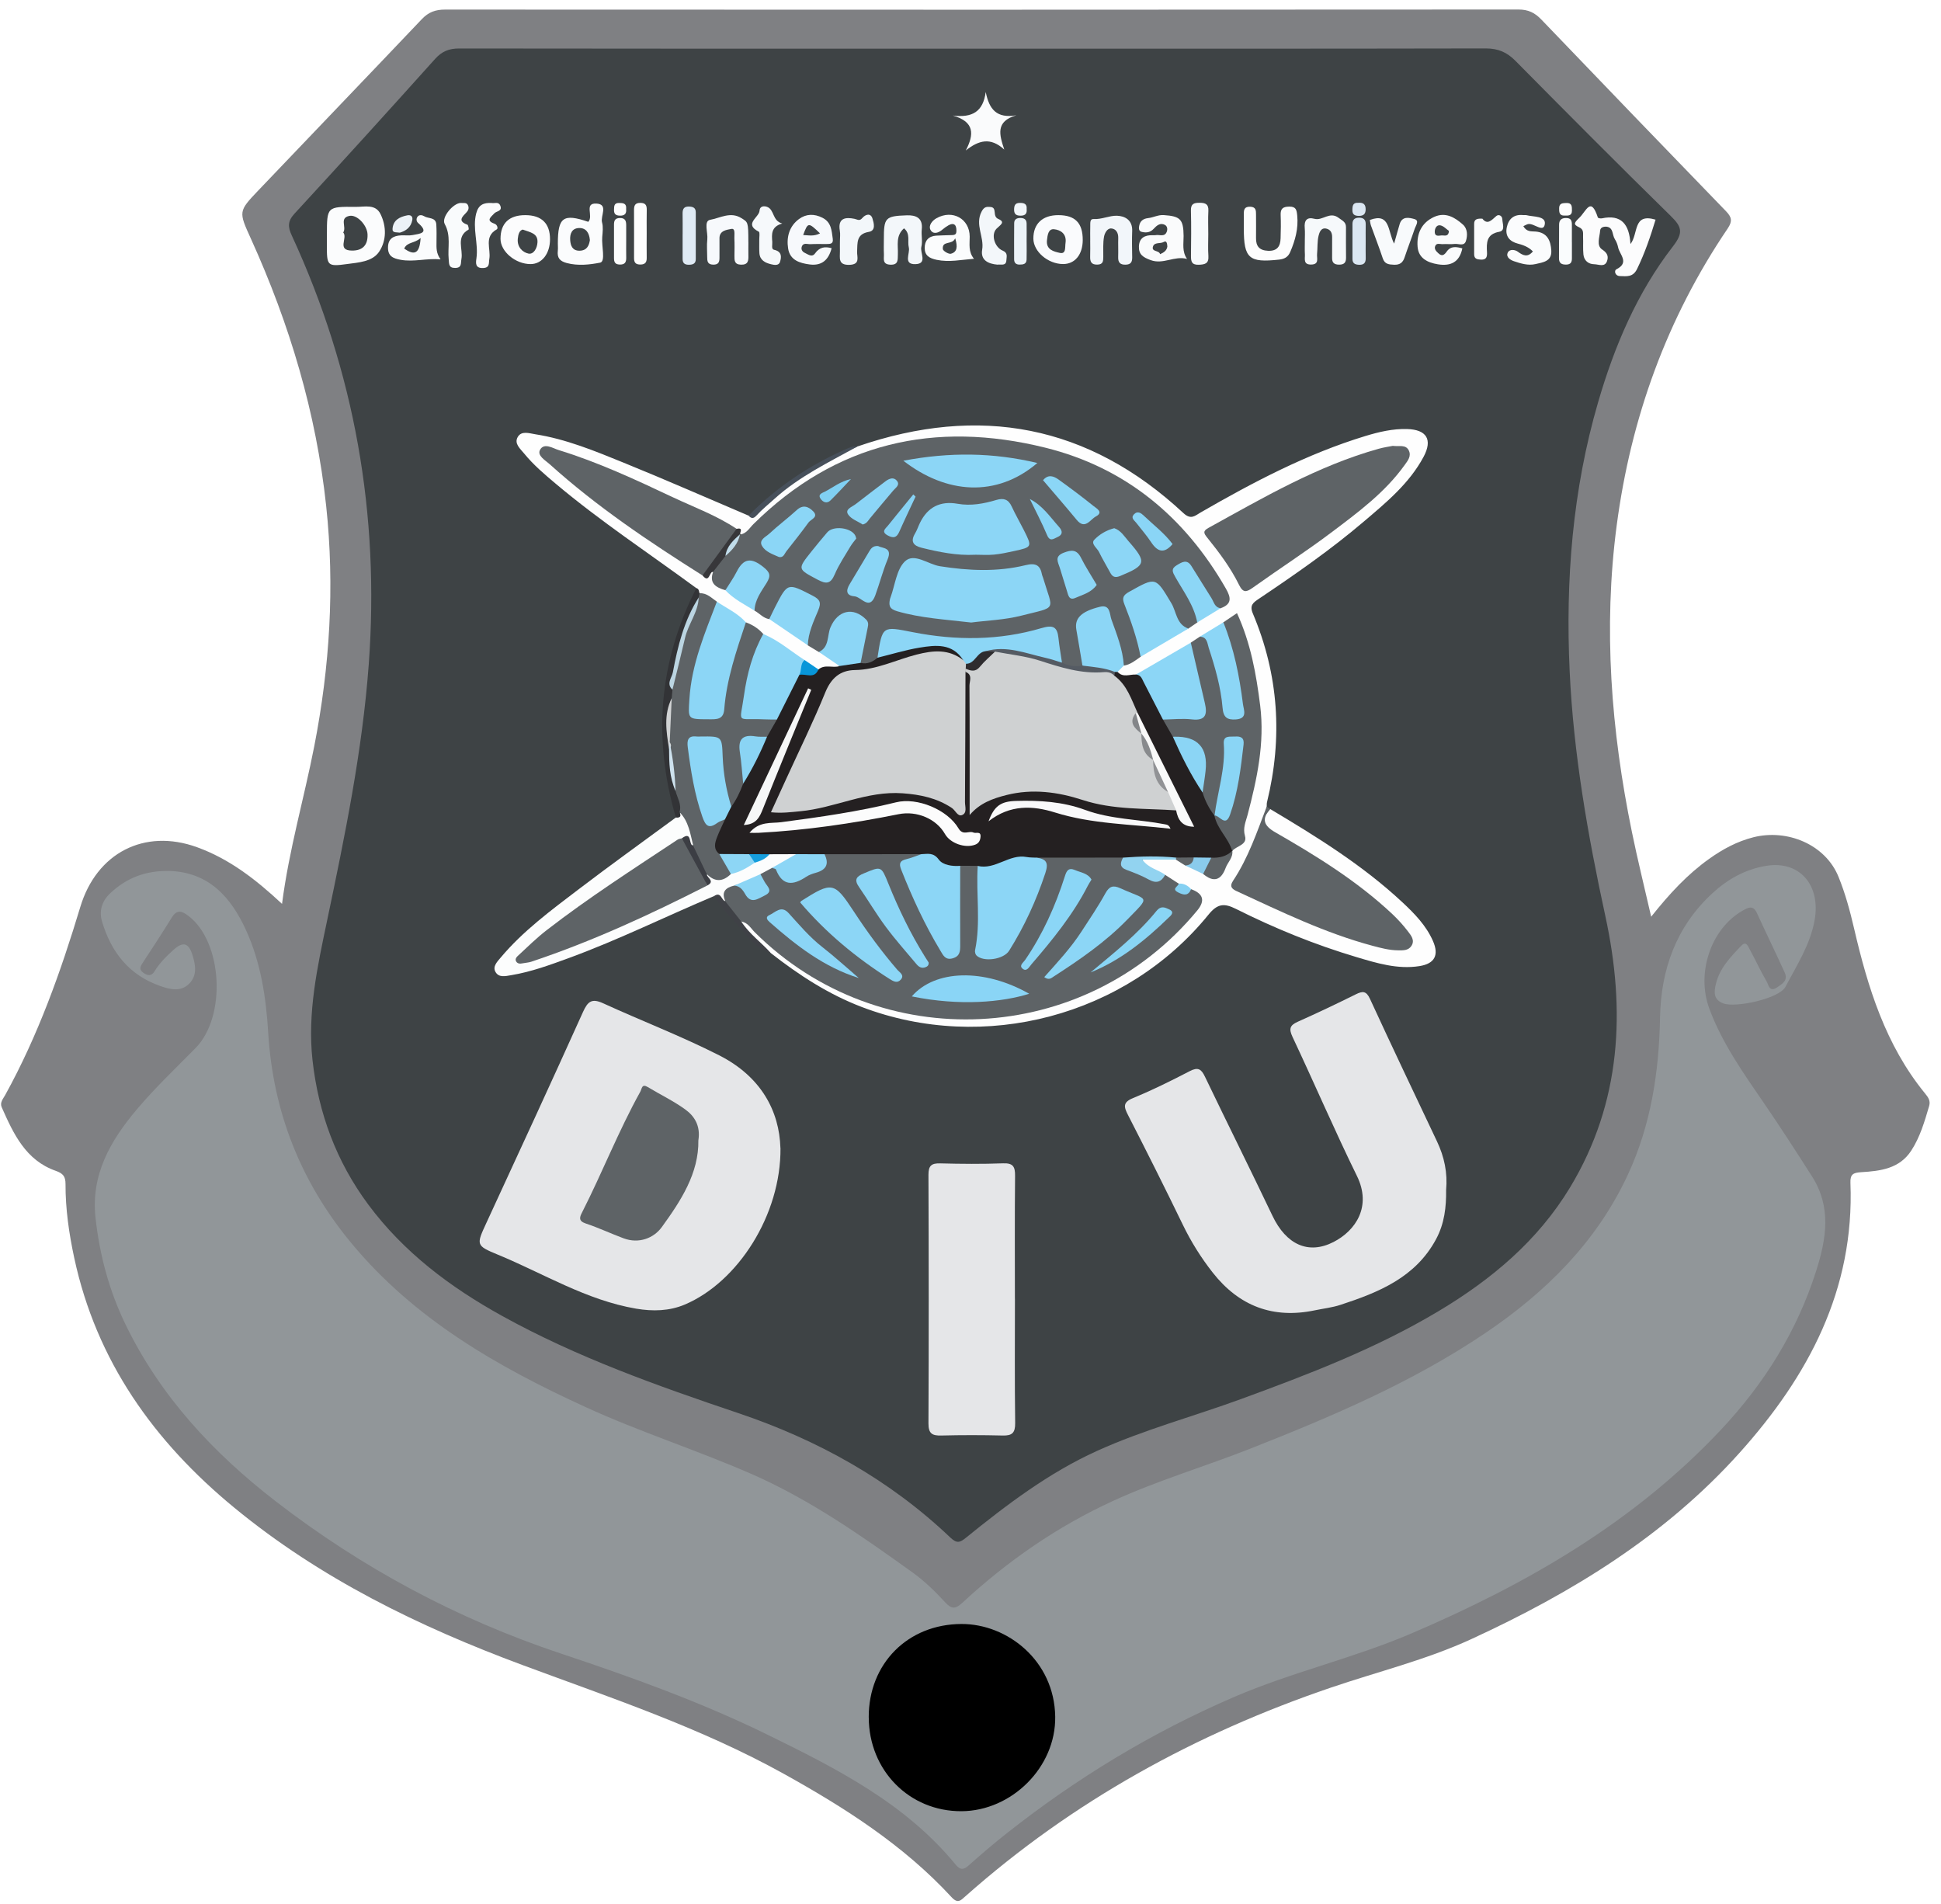 <svg width="156" height="153" viewBox="0 0 156 153" fill="none" xmlns="http://www.w3.org/2000/svg">
<path d="M132.708 73.665C134.195 71.795 135.63 70.255 137.362 69.02C138.453 68.242 139.606 67.615 140.923 67.282C143.645 66.596 146.711 67.86 147.764 70.463C148.311 71.811 148.681 73.179 149.011 74.596C150.111 79.335 151.539 83.971 154.695 87.84C154.961 88.165 155.176 88.444 155.048 88.877C154.683 90.115 154.327 91.356 153.616 92.454C152.661 93.928 151.118 94.102 149.583 94.197C148.947 94.237 148.693 94.362 148.721 95.053C149.058 103.633 145.344 110.581 139.818 116.738C133.823 123.417 126.343 127.994 118.264 131.712C114.616 133.391 110.733 134.332 106.96 135.617C96.087 139.318 86.196 144.746 77.578 152.395C77.21 152.72 76.986 153.008 76.473 152.452C72.627 148.281 67.911 145.274 62.995 142.544C56.326 138.84 49.117 136.447 42.003 133.806C33.672 130.715 25.735 126.843 18.819 121.149C12.38 115.849 7.745 109.372 5.966 101.082C5.546 99.124 5.259 97.149 5.266 95.144C5.266 94.531 5.061 94.293 4.481 94.088C2.059 93.239 1.083 91.11 0.138 88.981C-0.029 88.602 0.246 88.304 0.414 88.003C3.06 83.212 4.886 78.086 6.458 72.87C7.759 68.558 11.589 66.544 15.835 68.081C18.43 69.02 20.553 70.663 22.667 72.634C23.233 68.258 24.441 64.151 25.259 59.959C26.506 53.571 26.909 47.139 26.216 40.669C25.415 33.176 23.275 26.039 20.167 19.187C19.174 16.999 19.151 16.992 20.772 15.292C25.151 10.699 29.546 6.125 33.917 1.524C34.445 0.973 35.006 0.768 35.772 0.77C64.529 0.786 93.289 0.786 122.047 0.765C122.834 0.765 123.359 1.027 123.878 1.569C128.815 6.719 133.761 11.856 138.727 16.98C139.186 17.454 139.247 17.782 138.859 18.357C133.962 25.586 131.077 33.586 129.937 42.211C128.843 50.489 129.489 58.704 131.157 66.853C131.607 69.058 132.152 71.241 132.706 73.665H132.708Z" fill="#7F8083"/>
<path d="M78.217 3.911C91.949 3.911 105.683 3.92 119.415 3.892C120.4 3.892 121.107 4.191 121.793 4.884C125.931 9.069 130.081 13.241 134.283 17.36C135.162 18.22 135.317 18.685 134.462 19.791C131.577 23.516 129.756 27.807 128.443 32.318C126.383 39.386 125.815 46.63 126.155 53.937C126.463 60.581 127.613 67.117 129.025 73.624C130.663 81.177 130.321 88.576 126.19 95.416C123.595 99.712 119.858 102.831 115.602 105.373C110.606 108.36 105.2 110.43 99.754 112.423C95.898 113.833 91.918 114.894 88.164 116.596C84.269 118.362 80.913 120.92 77.623 123.58C77.164 123.952 76.904 124.056 76.395 123.571C71.489 118.9 65.704 115.702 59.315 113.55C52.818 111.359 46.361 109.072 40.34 105.738C36.194 103.444 32.45 100.641 29.589 96.785C27.029 93.334 25.59 89.441 25.118 85.204C24.694 81.389 25.509 77.697 26.29 73.976C27.718 67.174 29.122 60.364 29.636 53.397C30.524 41.355 28.507 29.87 23.448 18.918C23.129 18.232 23.115 17.77 23.669 17.169C27.463 13.052 31.227 8.904 34.967 4.738C35.518 4.125 36.086 3.896 36.897 3.896C50.668 3.918 64.44 3.911 78.212 3.911H78.217Z" fill="#3E4345"/>
<path d="M13.549 69.987C16.775 70.062 18.564 72.097 19.775 74.752C20.953 77.336 21.382 80.125 21.552 82.943C21.936 89.314 24.146 94.949 28.214 99.867C33.292 106.009 39.99 109.836 47.09 113.085C51.433 115.073 55.993 116.525 60.362 118.433C65.035 120.47 69.218 123.398 73.352 126.369C74.313 127.06 75.155 127.883 75.949 128.746C76.444 129.284 76.745 129.357 77.346 128.8C80.957 125.454 84.97 122.672 89.45 120.616C93.043 118.966 96.849 117.85 100.523 116.4C107.049 113.826 113.496 111.088 119.341 107.148C124.219 103.861 128.31 99.829 130.829 94.406C132.691 90.401 133.337 86.159 133.419 81.766C133.49 77.923 134.708 74.473 137.626 71.783C138.86 70.644 140.279 69.854 141.95 69.579C144.62 69.138 146.359 71.104 145.838 73.971C145.482 75.931 144.398 77.588 143.496 79.305C143.006 80.238 139.518 81.007 138.505 80.634C137.656 80.321 137.774 79.644 137.908 79.071C138.203 77.807 139.098 76.885 139.966 75.982C140.345 75.586 140.503 76.072 140.621 76.282C141.094 77.138 141.493 78.038 141.992 78.878C142.131 79.111 142.193 79.764 142.805 79.359C143.246 79.067 143.727 78.788 143.442 78.161C142.713 76.558 141.938 74.973 141.205 73.372C140.906 72.717 140.51 72.922 140.069 73.172C137.503 74.624 136.313 78.187 137.383 81.064C138.417 83.85 140.121 86.237 141.78 88.66C143.105 90.596 144.38 92.565 145.638 94.543C147.193 96.984 146.8 99.504 145.98 102.091C144.436 106.964 141.808 111.171 138.335 114.873C131.341 122.326 122.72 127.294 113.416 131.271C108.764 133.259 103.82 134.372 99.18 136.371C92.598 139.205 86.53 142.884 80.914 147.321C79.873 148.144 78.857 149.007 77.867 149.893C77.45 150.268 77.177 150.29 76.814 149.849C72.77 144.916 67.239 142.12 61.675 139.394C56.323 136.772 50.726 134.761 45.078 132.879C36.761 130.106 29.126 126.018 22.188 120.666C17.15 116.778 12.877 112.203 10.073 106.401C8.767 103.699 8.006 100.843 7.678 97.868C7.297 94.392 8.868 91.676 11.001 89.146C12.472 87.404 14.121 85.843 15.714 84.225C18.227 81.672 17.885 75.676 15.139 73.596C14.614 73.198 14.22 73.068 13.81 73.728C13.047 74.959 12.26 76.176 11.461 77.385C11.26 77.692 11.166 77.925 11.522 78.173C11.861 78.411 12.172 78.46 12.413 78.064C12.825 77.385 13.384 76.831 13.966 76.31C14.727 75.631 15.165 75.782 15.465 76.735C15.722 77.558 15.865 78.387 15.201 79.052C14.522 79.729 13.669 79.51 12.884 79.236C10.384 78.369 8.932 76.515 8.202 74.056C7.954 73.224 8.171 72.439 8.838 71.802C10.155 70.545 11.715 69.958 13.539 69.993L13.549 69.987Z" fill="#919699"/>
<path d="M62.728 92.247C62.78 97.613 59.309 103.022 55.041 104.833C53.799 105.359 52.47 105.392 51.122 105.163C47.118 104.479 43.689 102.341 40.015 100.825C38.229 100.089 38.276 100.039 39.099 98.254C41.703 92.615 44.309 86.975 46.861 81.311C47.248 80.455 47.578 80.21 48.489 80.63C51.579 82.044 54.753 83.259 57.791 84.801C61.184 86.519 62.636 89.299 62.723 92.251L62.728 92.247Z" fill="#E5E6E8"/>
<path d="M116.226 95.651C116.241 96.979 116.097 98.32 115.42 99.577C113.761 102.666 110.804 103.852 107.731 104.859C107.069 105.076 106.359 105.154 105.674 105.297C102.311 106 99.584 104.953 97.477 102.277C96.535 101.079 95.729 99.794 95.062 98.415C93.631 95.463 92.159 92.53 90.662 89.608C90.32 88.943 90.226 88.583 91.077 88.234C92.627 87.597 94.138 86.847 95.627 86.074C96.29 85.73 96.549 85.909 96.844 86.524C98.637 90.259 100.487 93.966 102.271 97.705C103.371 100.013 105.155 100.846 107.182 99.804C108.966 98.886 110.26 96.948 109.058 94.499C107.253 90.818 105.634 87.045 103.885 83.334C103.579 82.681 103.656 82.396 104.3 82.108C105.869 81.408 107.422 80.67 108.961 79.906C109.515 79.632 109.807 79.616 110.109 80.274C111.874 84.105 113.688 87.913 115.494 91.726C116.076 92.957 116.356 94.237 116.224 95.654L116.226 95.651Z" fill="#E5E6E8"/>
<path d="M68.92 35.876C78.707 32.504 87.483 34.133 95.113 41.233C95.721 41.798 96.047 41.443 96.49 41.185C100.727 38.743 105.042 36.468 109.745 35.036C110.832 34.706 111.942 34.444 113.089 34.477C114.657 34.522 115.154 35.319 114.419 36.701C113.269 38.856 111.409 40.384 109.592 41.928C106.936 44.187 104.075 46.172 101.184 48.113C100.724 48.422 100.411 48.634 100.691 49.296C102.772 54.22 103.102 59.284 101.83 64.464C101.801 64.575 101.816 64.698 101.808 64.813C101.448 66.796 100.781 68.664 99.695 70.368C99.379 70.864 99.228 71.25 99.935 71.564C103.588 73.181 107.165 74.999 111.096 75.89C111.727 76.034 112.55 76.393 112.946 75.733C113.356 75.049 112.604 74.509 112.163 74.068C109.844 71.752 107.064 70.045 104.325 68.289C103.632 67.843 102.902 67.461 102.214 67.008C101.264 66.384 101.245 66.028 102.082 65.011C105.817 67.237 109.51 69.52 112.71 72.505C113.686 73.415 114.621 74.374 115.168 75.617C115.668 76.753 115.307 77.442 114.086 77.635C112.333 77.913 110.667 77.402 109.02 76.911C105.678 75.916 102.454 74.603 99.339 73.042C98.394 72.568 97.856 72.601 97.126 73.502C90.506 81.655 79.084 84.662 69.269 80.924C66.582 79.901 64.211 78.357 61.963 76.598C60.957 75.89 59.934 75.197 59.508 73.952C60.132 73.747 60.453 74.226 60.792 74.572C64.431 78.291 68.837 80.573 73.961 81.309C80.891 82.304 87.183 80.703 92.707 76.287C93.914 75.322 94.925 74.19 95.931 73.04C96.417 72.486 96.52 72.026 95.757 71.653C95.422 71.451 95.061 71.302 94.696 71.165C94.227 70.937 93.803 70.628 93.315 70.439C92.743 70.059 91.616 69.963 91.821 69.147C91.998 68.442 93.032 68.841 93.69 68.77C93.916 68.746 94.15 68.784 94.373 68.838C94.72 68.93 95.019 69.123 95.326 69.303C95.797 69.576 96.322 69.741 96.803 69.998C97.432 70.404 97.918 70.366 98.243 69.6C98.42 69.185 98.7 68.815 98.856 68.385C98.907 68.284 98.969 68.192 99.042 68.105C99.471 67.73 99.782 67.315 99.723 66.69C99.676 66.174 99.888 65.69 100.041 65.205C101.582 60.362 101.339 55.559 99.716 50.787C99.518 50.207 99.311 49.709 98.575 50.19C97.892 50.539 97.255 50.966 96.591 51.348C96.315 51.527 96.035 51.701 95.766 51.895C94.244 52.786 92.792 53.805 91.138 54.46C90.65 54.538 90.155 54.646 89.78 54.179C89.672 53.821 89.901 53.618 90.134 53.418C90.584 53.078 91.105 52.861 91.588 52.574C92.842 51.834 94.079 51.067 95.335 50.329C95.606 50.157 95.879 49.99 96.141 49.803C96.782 49.393 97.465 49.049 98.057 48.561C98.731 47.948 98.231 47.38 97.93 46.88C95.966 43.645 93.466 40.865 90.198 38.96C82.574 34.515 74.684 34.161 66.688 37.941C64.664 38.898 62.873 40.259 61.303 41.888C60.853 42.357 60.471 42.954 59.741 43.062C59.428 43.027 59.428 42.553 59.065 42.579C54.087 40.374 49.289 37.729 43.792 36.159C44.046 37.026 44.541 37.347 44.975 37.708C48.59 40.714 52.48 43.343 56.392 45.937C56.715 46.179 57.09 45.795 57.415 46.017C57.519 46.599 57.823 47.031 58.372 47.273C59.152 47.816 59.918 48.374 60.757 48.825C61.162 49.077 61.553 49.351 61.956 49.605C62.946 50.327 64.042 50.888 65.02 51.626C65.345 51.824 65.68 52.003 65.998 52.213C66.438 52.722 67.442 52.659 67.433 53.625C66.962 53.913 66.422 53.819 65.915 53.901C65.368 53.887 64.987 53.515 64.553 53.26C63.478 52.541 62.423 51.793 61.31 51.131C60.804 50.829 60.309 50.511 59.833 50.164C59.1 49.565 58.285 49.084 57.507 48.554C57.102 48.25 56.656 48.011 56.211 47.778C56.015 47.66 56.119 47.401 55.966 47.262C52.186 44.484 48.264 41.898 44.666 38.873C43.766 38.118 42.87 37.356 42.123 36.441C41.81 36.057 41.303 35.647 41.612 35.116C41.913 34.593 42.54 34.822 43.011 34.895C45.502 35.284 47.824 36.246 50.136 37.187C53.498 38.552 56.821 40.014 60.16 41.435C61.372 41.004 62.083 39.917 63.061 39.179C64.878 37.811 66.87 36.802 68.918 35.873L68.92 35.876Z" fill="#FEFEFE"/>
<path d="M81.571 104.371C81.571 107.7 81.545 111.029 81.59 114.358C81.599 115.151 81.34 115.377 80.588 115.358C78.943 115.318 77.296 115.316 75.651 115.358C74.916 115.377 74.619 115.2 74.621 114.389C74.652 107.731 74.647 101.072 74.621 94.411C74.619 93.676 74.854 93.47 75.566 93.489C77.249 93.534 78.936 93.548 80.619 93.485C81.429 93.454 81.59 93.758 81.582 94.494C81.549 97.783 81.568 101.074 81.568 104.364L81.571 104.371Z" fill="#E5E6E8"/>
<path d="M102.08 65.011C101.37 65.827 101.573 66.355 102.499 66.886C105.827 68.798 109.093 70.812 111.909 73.46C112.361 73.886 112.786 74.356 113.163 74.851C113.408 75.174 113.733 75.556 113.438 76.011C113.193 76.388 112.776 76.374 112.378 76.369C111.664 76.364 110.985 76.183 110.304 76.001C106.505 74.983 102.987 73.271 99.438 71.635C99.04 71.451 98.776 71.272 99.108 70.769C100.329 68.933 101.026 66.853 101.809 64.813C101.898 64.879 101.99 64.945 102.08 65.011Z" fill="#5E6366"/>
<path d="M57.389 72.009C53.51 73.639 49.737 75.513 45.783 76.963C44.244 77.527 42.71 78.097 41.081 78.366C40.601 78.446 40.08 78.581 39.814 78.088C39.578 77.652 39.979 77.265 40.24 76.951C42.041 74.806 44.286 73.155 46.492 71.474C49.07 69.508 51.707 67.619 54.319 65.695C54.531 65.554 54.592 65.186 54.955 65.271C55.516 66.002 55.855 66.813 55.85 67.749C55.678 68.051 55.476 67.956 55.306 67.763C55.124 67.558 54.938 67.499 54.705 67.664C50.367 70.581 45.889 73.302 42.036 76.942C47.131 75.593 51.844 73.351 56.515 71.007C56.774 70.802 56.642 70.413 56.889 70.203C57.556 70.722 58.122 70.272 58.709 70.015C59.385 69.8 59.998 69.442 60.625 69.119C61.105 68.916 61.508 68.569 61.999 68.385C62.614 68.265 63.226 68.209 63.827 68.454C64.214 68.815 63.844 68.996 63.627 69.156C63.193 69.475 62.691 69.673 62.213 69.918C61.86 70.081 61.506 70.241 61.164 70.427C60.498 70.76 59.819 71.064 59.142 71.377C58.681 71.557 58.433 71.908 58.339 72.382C57.898 72.578 57.757 72 57.387 72.012L57.389 72.009Z" fill="#FCFDFD"/>
<path d="M131.044 19.611C131.704 18.746 131.218 17.107 133.059 17.652C132.651 19.001 132.198 20.331 131.574 21.613C131.242 22.295 130.733 22.198 130.2 22.186C129.792 22.179 129.71 21.743 129.91 21.642C130.987 21.099 130.165 20.463 130.049 19.873C130.004 19.647 129.913 19.416 129.788 19.222C129.569 18.887 129.682 18.319 129.163 18.223C128.991 18.192 128.624 18.225 128.605 18.527C128.569 19.05 128.282 19.734 128.77 20.052C129.213 20.34 129.283 20.632 129.156 20.988C128.972 21.498 128.48 21.238 128.131 21.234C127.662 21.227 127.311 20.944 127.261 20.451C127.214 19.986 127.254 19.512 127.233 19.043C127.221 18.753 127.318 18.444 126.908 18.26C126.411 18.036 126.536 17.885 126.927 17.506C127.511 16.94 127.853 15.756 128.421 17.477C128.44 17.532 128.642 17.57 128.746 17.546C130.294 17.216 130.949 18.006 131.041 19.609L131.044 19.611Z" fill="#FCFCFD"/>
<path d="M26.274 18.885C26.274 16.614 26.274 16.6 28.605 16.624C29.309 16.631 30.179 16.372 30.584 17.206C31.07 18.201 31.067 19.335 30.471 20.227C29.927 21.04 28.8 21.094 27.907 21.217C26.286 21.441 26.271 21.342 26.271 19.701C26.271 19.427 26.271 19.156 26.271 18.883L26.274 18.885Z" fill="#FBFCFD"/>
<path d="M47.281 17.826C47.726 17.362 46.906 16.289 47.955 16.36C48.916 16.426 48.242 17.357 48.388 17.876C48.49 18.237 48.435 18.654 48.403 19.041C48.337 19.765 48.69 21.017 48.233 21.106C47.417 21.267 46.458 21.38 45.549 21.137C44.971 20.981 44.773 20.708 44.832 20.156C44.853 19.963 44.835 19.767 44.835 19.571C44.835 17.456 45.27 17.14 47.281 17.826Z" fill="#FBFCFD"/>
<path d="M117.529 19.96C117.303 21.071 116.588 21.408 115.556 21.238C114.727 21.102 114.006 20.75 113.933 19.828C113.85 18.788 114.239 17.904 115.25 17.437C116.174 17.013 116.925 17.466 117.578 18.048C117.951 18.381 117.96 18.925 117.816 19.371C117.673 19.819 117.213 19.562 116.895 19.604C116.588 19.644 116.27 19.595 115.959 19.618C115.75 19.635 115.46 19.489 115.347 19.776C115.248 20.031 115.453 20.215 115.62 20.368C115.9 20.628 116.089 20.481 116.275 20.215C116.607 19.741 117.069 19.835 117.531 19.96H117.529Z" fill="#FAFBFC"/>
<path d="M87.021 19.3C87.014 20.465 86.387 21.224 85.435 21.219C84.224 21.212 83.06 20.215 83.053 19.18C83.046 17.982 83.783 17.287 85.061 17.289C86.413 17.289 87.028 17.921 87.021 19.302V19.3Z" fill="#FAFBFD"/>
<path d="M42.241 17.289C43.538 17.298 44.209 17.961 44.205 19.232C44.202 20.392 43.549 21.222 42.64 21.222C41.428 21.222 40.227 20.213 40.227 19.194C40.227 17.937 40.926 17.279 42.239 17.289H42.241Z" fill="#FCFCFD"/>
<path d="M99.967 18.371C99.967 17.98 99.974 17.588 99.967 17.197C99.96 16.843 100.024 16.598 100.476 16.612C100.945 16.626 100.948 16.916 100.948 17.242C100.948 17.869 100.957 18.496 100.948 19.121C100.936 19.791 101.221 20.125 101.919 20.154C102.649 20.184 102.904 19.793 102.922 19.159C102.944 18.534 102.953 17.904 102.927 17.279C102.906 16.768 103.111 16.61 103.613 16.603C104.167 16.596 104.214 16.869 104.259 17.32C104.362 18.364 104.098 19.314 103.695 20.253C103.516 20.668 103.224 20.816 102.793 20.863C100.384 21.127 99.967 20.767 99.967 18.373V18.371Z" fill="#FDFDFD"/>
<path d="M95.401 20.807C94.387 20.531 93.497 21.276 92.481 20.903C91.861 20.675 91.517 20.448 91.536 19.814C91.557 19.121 92.002 18.885 92.636 18.902C92.714 18.902 92.794 18.911 92.87 18.897C93.186 18.833 93.61 19.081 93.779 18.609C93.845 18.425 93.822 18.187 93.64 18.083C93.249 17.859 92.952 18.138 92.724 18.385C92.439 18.694 92.118 18.715 91.767 18.635C91.522 18.579 91.519 18.359 91.555 18.164C91.623 17.765 91.871 17.572 92.276 17.527C92.698 17.48 93.077 17.256 93.527 17.284C94.868 17.374 95.113 17.621 95.127 18.961C95.134 19.567 94.986 20.206 95.403 20.809L95.401 20.807Z" fill="#FAFBFC"/>
<path d="M122.43 18.173C122.704 18.652 123.076 18.581 123.413 18.607C124.358 18.682 124.634 19.343 124.679 20.137C124.728 21.014 124 21.083 123.406 21.222C122.819 21.358 122.237 21.179 121.683 20.993C121.393 20.896 121.031 20.67 121.17 20.326C121.309 19.982 121.775 20.066 121.983 20.222C122.423 20.55 122.784 20.698 123.201 20.206C122.866 19.857 122.442 19.694 121.987 19.576C121.325 19.406 120.962 18.977 121.099 18.286C121.238 17.586 121.679 17.199 122.442 17.287C122.52 17.296 122.602 17.272 122.675 17.291C123.243 17.437 124.261 17.343 124.158 18.015C124.047 18.732 123.295 17.921 122.822 18.006C122.716 18.024 122.619 18.09 122.433 18.173H122.43Z" fill="#FBFCFD"/>
<path d="M66.838 19.944C66.6 20.873 66.061 21.377 65.08 21.252C64.272 21.149 63.492 20.91 63.343 19.974C63.197 19.05 63.435 18.175 64.222 17.598C64.788 17.183 65.438 17.164 66.101 17.499C66.822 17.864 66.838 18.531 66.93 19.187C66.994 19.63 66.692 19.602 66.423 19.609C65.995 19.618 65.563 19.593 65.137 19.621C64.894 19.637 64.559 19.465 64.437 19.833C64.371 20.036 64.479 20.224 64.672 20.314C64.941 20.437 65.257 20.712 65.507 20.363C65.86 19.866 66.289 19.788 66.838 19.946V19.944Z" fill="#F7F9FC"/>
<path d="M104.869 19.385C104.869 19.034 104.895 18.68 104.864 18.331C104.808 17.73 105.017 17.414 105.649 17.584C106.299 17.758 106.867 16.961 107.586 17.506C107.876 17.727 108.178 17.834 108.178 18.246C108.178 19.067 108.171 19.887 108.182 20.708C108.187 21.102 108.027 21.267 107.629 21.267C107.24 21.267 107.054 21.12 107.063 20.72C107.075 20.172 107.054 19.625 107.065 19.078C107.072 18.722 106.952 18.454 106.596 18.371C106.165 18.27 106.038 18.704 105.981 18.921C105.859 19.399 105.904 19.918 105.854 20.415C105.821 20.755 106.047 21.25 105.38 21.259C104.721 21.271 104.897 20.79 104.876 20.437C104.855 20.085 104.871 19.734 104.871 19.383L104.869 19.385Z" fill="#F6F9FB"/>
<path d="M60.149 19.463C60.149 19.814 60.142 20.166 60.149 20.517C60.16 20.941 60.139 21.288 59.548 21.269C59.015 21.25 59.027 20.922 59.029 20.557C59.032 20.088 59.048 19.618 59.022 19.152C59.008 18.866 59.126 18.319 58.77 18.397C58.457 18.465 57.811 18.506 57.825 19.159C57.834 19.666 57.82 20.175 57.825 20.682C57.83 21.035 57.766 21.276 57.316 21.267C56.854 21.257 56.838 20.974 56.838 20.644C56.838 20.175 56.795 19.703 56.847 19.239C56.908 18.687 56.538 17.758 57.076 17.664C57.867 17.527 58.713 16.975 59.595 17.534C60.108 17.86 60.146 17.801 60.146 19.46L60.149 19.463Z" fill="#F7F9FC"/>
<path d="M72.66 18.345C71.967 18.949 72.193 19.718 72.163 20.42C72.144 20.852 72.234 21.307 71.538 21.269C70.89 21.234 71.06 20.776 71.041 20.42C71.022 20.029 71.036 19.637 71.036 19.246C71.036 17.494 71.135 17.364 72.879 17.303C73.588 17.279 74.189 17.489 74.083 18.433C74.032 18.897 74.163 19.395 74.05 19.835C73.928 20.314 74.567 21.194 73.579 21.227C72.559 21.259 73.162 20.354 73.042 19.883C72.917 19.387 73.19 18.793 72.658 18.348L72.66 18.345Z" fill="#F3F7FA"/>
<path d="M78.282 20.795C77.234 20.875 76.274 21.09 75.273 20.878C74.686 20.753 74.318 20.531 74.318 19.923C74.318 19.333 74.632 18.975 75.245 18.937C75.633 18.913 76.025 18.909 76.413 18.895C76.604 18.887 76.838 18.909 76.861 18.649C76.878 18.468 76.866 18.234 76.767 18.105C76.642 17.942 76.406 18.003 76.232 18.105C76.065 18.201 75.902 18.312 75.756 18.439C75.426 18.73 74.985 18.864 74.78 18.463C74.62 18.152 74.877 17.753 75.27 17.534C76.55 16.817 77.929 17.574 77.936 19.012C77.938 19.611 77.811 20.232 78.282 20.797V20.795Z" fill="#FBFCFD"/>
<path d="M87.623 19.333C87.623 18.942 87.614 18.553 87.625 18.161C87.632 17.94 87.585 17.584 87.882 17.602C88.544 17.643 89.153 17.32 89.765 17.336C90.423 17.355 91.031 17.692 90.995 18.567C90.967 19.27 90.984 19.972 90.995 20.675C91 21.043 90.899 21.255 90.475 21.269C90.006 21.283 89.852 21.076 89.869 20.642C89.885 20.135 89.859 19.625 89.874 19.119C89.885 18.701 89.685 18.381 89.308 18.357C88.981 18.338 88.782 18.753 88.735 19.008C88.636 19.536 88.679 20.092 88.672 20.637C88.667 20.962 88.672 21.252 88.203 21.264C87.713 21.278 87.604 21.033 87.618 20.616C87.632 20.187 87.621 19.758 87.621 19.328L87.623 19.333Z" fill="#F2F6FA"/>
<path d="M112.047 19.576C112.243 18.887 112.361 18.439 112.495 18.001C112.695 17.348 113.268 17.492 113.664 17.6C114.109 17.72 113.791 18.109 113.706 18.369C113.447 19.142 113.148 19.901 112.891 20.675C112.75 21.106 112.509 21.293 112.038 21.274C111.621 21.255 111.291 21.233 111.133 20.755C110.841 19.871 110.499 19.003 110.186 18.126C110.136 17.984 110.124 17.831 110.094 17.676C111.746 17.065 111.519 18.569 112.047 19.578V19.576Z" fill="#F8FAFC"/>
<path d="M79.225 7.4C79.503 8.779 80.095 9.539 81.688 9.263C79.989 9.756 80.319 10.824 80.715 12.021C79.609 11.001 78.657 11.272 77.621 12.092C78.294 10.805 78.339 9.786 76.586 9.286C78.141 9.475 79.011 8.982 79.223 7.4H79.225Z" fill="#FAFBFC"/>
<path d="M54.61 65.266C54.77 65.582 54.685 65.733 54.32 65.698C52.463 59.338 52.939 53.187 55.965 47.264C56.186 47.316 56.17 47.519 56.222 47.677C56.337 47.837 56.346 48.014 56.309 48.2C55.402 50.157 54.669 52.171 54.332 54.314C54.27 54.698 54.155 55.078 54.275 55.472C54.308 55.721 54.299 55.969 54.24 56.212C53.776 57.483 53.823 58.782 54.035 60.088C54.171 61.097 54.129 62.13 54.445 63.116C54.541 63.828 55.244 64.497 54.607 65.266H54.61Z" fill="#323336"/>
<path d="M35.409 20.842C34.273 20.741 33.26 21.071 32.202 20.878C31.575 20.764 31.174 20.578 31.184 19.878C31.193 19.166 31.629 18.942 32.247 18.913C32.558 18.899 32.878 18.947 33.18 18.887C33.736 18.781 34.537 18.734 33.616 17.93C33.448 17.784 33.441 17.567 33.562 17.409C33.701 17.232 33.946 17.284 34.096 17.378C34.429 17.588 35.032 17.435 35.067 18.046C35.096 18.513 35.086 18.98 35.082 19.449C35.077 19.901 35.049 20.354 35.409 20.842Z" fill="#FBFCFD"/>
<path d="M97.111 18.817C97.111 19.401 97.08 19.989 97.12 20.571C97.16 21.179 96.852 21.259 96.34 21.276C95.77 21.293 95.716 21 95.72 20.555C95.734 19.345 95.749 18.135 95.716 16.928C95.699 16.379 95.951 16.294 96.415 16.296C96.889 16.296 97.146 16.409 97.118 16.947C97.085 17.57 97.111 18.194 97.111 18.819V18.817Z" fill="#F7FAFC"/>
<path d="M67.506 19.371C67.506 19.097 67.546 18.814 67.499 18.548C67.322 17.52 67.945 17.435 68.673 17.584C68.925 17.636 69.076 17.791 69.307 17.518C69.559 17.218 69.981 17.098 70.12 17.558C70.221 17.89 70.424 18.532 69.832 18.633C68.812 18.807 68.922 19.508 68.887 20.215C68.866 20.649 69.172 21.259 68.26 21.283C67.332 21.307 67.518 20.717 67.506 20.194C67.499 19.92 67.506 19.644 67.506 19.371Z" fill="#F3F7FA"/>
<path d="M39.522 16.313C39.732 16.362 40.064 16.178 40.206 16.52C40.399 16.987 39.899 16.949 39.722 17.152C39.494 17.414 38.997 17.718 39.741 17.975C39.979 18.058 40.043 18.366 39.925 18.432C38.869 19.022 39.468 20.007 39.327 20.807C39.268 21.139 39.392 21.512 38.832 21.538C38.191 21.566 38.235 21.146 38.29 20.769C38.464 19.559 37.957 18.359 38.276 17.14C38.455 16.459 38.865 16.277 39.52 16.313H39.522Z" fill="#FBFCFD"/>
<path d="M62.865 17.963C61.958 18.218 62.022 18.838 62.069 19.446C62.085 19.668 61.975 20.024 62.21 20.073C62.837 20.206 62.818 20.63 62.691 21.045C62.592 21.368 62.217 21.295 61.975 21.236C61.51 21.125 61.077 20.918 61.034 20.349C61.008 20 61.03 19.647 61.023 19.295C61.018 19.062 61.086 18.671 60.985 18.619C59.75 17.994 61.008 17.482 61.046 16.93C61.074 16.515 61.465 16.546 61.671 16.631C62.25 16.867 62.069 17.751 62.868 17.961L62.865 17.963Z" fill="#F6F9FB"/>
<path d="M80.161 21.267C79.428 21.203 78.795 20.913 78.938 20.064C79.113 19.034 78.34 18.062 78.891 17.004C79.094 16.612 79.292 16.607 79.598 16.631C80.185 16.676 79.721 17.376 80.234 17.595C80.84 17.852 80.395 18.074 80.093 18.376C79.626 18.845 79.933 19.873 80.586 20.14C81.024 20.319 80.897 20.632 80.885 20.908C80.864 21.401 80.454 21.224 80.161 21.267Z" fill="#F3F7FA"/>
<path d="M37.031 16.31C37.245 16.341 37.519 16.228 37.627 16.53C37.7 16.728 37.644 16.907 37.495 17.06C37.163 17.412 36.75 17.763 37.563 18.055C37.639 18.081 37.695 18.428 37.662 18.447C36.611 19.031 37.236 20.022 37.085 20.814C37.021 21.149 37.139 21.526 36.583 21.531C36.036 21.538 36.1 21.189 36.062 20.833C35.966 19.894 36.263 18.947 35.744 18.006C35.447 17.466 36.43 16.322 37.031 16.308V16.31Z" fill="#F9FBFC"/>
<path d="M54.864 18.812C54.864 18.265 54.871 17.716 54.86 17.169C54.853 16.791 54.97 16.579 55.395 16.598C55.718 16.612 55.92 16.711 55.92 17.067C55.92 18.319 55.92 19.574 55.92 20.826C55.92 21.186 55.694 21.271 55.378 21.276C55.048 21.281 54.86 21.163 54.862 20.809C54.867 20.144 54.862 19.477 54.862 18.812H54.864Z" fill="#DFEAF4"/>
<path d="M51.975 18.739C51.975 19.399 51.966 20.059 51.977 20.72C51.984 21.118 51.817 21.269 51.419 21.257C51.051 21.245 50.959 21.054 50.959 20.741C50.959 19.458 50.964 18.175 50.957 16.895C50.957 16.544 51.011 16.306 51.457 16.303C51.886 16.303 51.987 16.499 51.98 16.872C51.966 17.494 51.975 18.114 51.975 18.737V18.739Z" fill="#FEFEFE"/>
<path d="M119.136 17.567C119.541 18.098 119.864 17.706 120.255 17.364C120.442 17.199 120.734 17.32 120.743 17.626C120.755 17.98 121.002 18.534 120.496 18.626C119.459 18.812 119.468 19.508 119.511 20.274C119.53 20.623 119.473 20.887 119.023 20.863C118.721 20.847 118.479 20.809 118.479 20.432C118.479 19.616 118.479 18.798 118.479 17.982C118.479 17.605 118.733 17.553 119.136 17.572V17.567Z" fill="#FBFCFD"/>
<path d="M109.762 19.442C109.762 19.871 109.753 20.297 109.764 20.727C109.776 21.113 109.625 21.297 109.218 21.278C108.895 21.264 108.697 21.158 108.699 20.807C108.699 19.873 108.699 18.937 108.699 18.003C108.699 17.678 108.848 17.506 109.192 17.496C109.578 17.485 109.774 17.636 109.764 18.039C109.755 18.506 109.762 18.972 109.762 19.442Z" fill="#DBE7F2"/>
<path d="M68.92 35.876C66.617 37.144 64.237 38.288 62.26 40.073C61.77 40.516 61.251 40.936 60.806 41.421C60.544 41.707 60.382 41.671 60.16 41.438C62.399 39.163 65.003 37.422 67.913 36.126C68.231 35.984 68.55 35.821 68.92 35.876Z" fill="#47505B"/>
<path d="M50.328 19.401C50.328 19.831 50.321 20.262 50.33 20.691C50.34 21.061 50.234 21.276 49.798 21.259C49.418 21.245 49.348 21.045 49.348 20.736C49.35 19.838 49.348 18.937 49.348 18.039C49.348 17.727 49.437 17.529 49.809 17.52C50.255 17.508 50.33 17.758 50.328 18.112C50.323 18.541 50.328 18.972 50.328 19.401Z" fill="#FCFDFD"/>
<path d="M82.512 19.465C82.512 19.93 82.522 20.396 82.508 20.861C82.498 21.233 82.225 21.262 81.935 21.262C81.645 21.262 81.506 21.113 81.506 20.837C81.504 19.868 81.501 18.899 81.511 17.93C81.513 17.65 81.688 17.527 81.961 17.518C82.272 17.508 82.503 17.602 82.51 17.954C82.519 18.458 82.512 18.963 82.51 19.465H82.512Z" fill="#ECF3F8"/>
<path d="M126.336 19.465C126.336 19.894 126.334 20.321 126.336 20.75C126.339 21.064 126.247 21.257 125.877 21.262C125.495 21.267 125.292 21.151 125.297 20.736C125.309 19.842 125.297 18.947 125.306 18.05C125.309 17.664 125.516 17.508 125.903 17.52C126.284 17.532 126.334 17.767 126.334 18.062C126.334 18.529 126.334 18.996 126.334 19.463L126.336 19.465Z" fill="#FAFCFD"/>
<path d="M57.389 72.01C57.957 71.611 57.978 72.349 58.308 72.448C59.133 72.667 59.472 73.269 59.58 74.056C60.214 75.051 61.192 75.725 61.958 76.598C60.495 76.15 59.802 74.815 58.817 73.83C58.277 73.29 57.862 72.623 57.391 72.012L57.389 72.01Z" fill="#3F4146"/>
<path d="M32.133 18.697C31.843 18.645 31.518 18.739 31.549 18.378C31.608 17.678 32.121 17.428 32.727 17.305C33.022 17.246 33.191 17.393 33.137 17.683C33.029 18.277 32.609 18.56 32.133 18.697Z" fill="#ECF2F7"/>
<path d="M109.167 16.296C109.544 16.266 109.754 16.395 109.759 16.805C109.761 17.202 109.584 17.355 109.2 17.348C108.887 17.341 108.691 17.251 108.693 16.89C108.693 16.549 108.729 16.263 109.169 16.299L109.167 16.296Z" fill="#DBE7F2"/>
<path d="M50.321 16.782C50.364 17.159 50.225 17.341 49.815 17.329C49.475 17.32 49.339 17.188 49.35 16.853C49.36 16.574 49.343 16.31 49.744 16.31C50.078 16.31 50.366 16.334 50.324 16.782H50.321Z" fill="#FEFEFE"/>
<path d="M82.513 16.799C82.546 17.114 82.444 17.317 82.088 17.329C81.735 17.343 81.497 17.263 81.504 16.836C81.511 16.527 81.575 16.315 81.938 16.306C82.284 16.299 82.555 16.362 82.513 16.796V16.799Z" fill="#F1F6FA"/>
<path d="M125.76 17.322C125.324 17.352 125.301 17.051 125.31 16.714C125.322 16.317 125.598 16.327 125.88 16.313C126.352 16.289 126.338 16.6 126.338 16.928C126.338 17.334 126.067 17.331 125.76 17.322Z" fill="#FEFEFE"/>
<path d="M69.82 138.005C69.811 133.676 72.969 130.517 77.274 130.503C80.948 130.491 84.74 133.436 84.808 137.946C84.87 142.016 81.306 145.527 77.279 145.548C73.091 145.571 69.832 142.275 69.823 138.005H69.82Z" fill="black"/>
<path d="M56.128 91.627C56.175 94.279 54.719 96.5 53.187 98.613C52.546 99.495 51.353 99.971 50.119 99.511C49.093 99.129 48.101 98.658 47.067 98.316C46.454 98.113 46.602 97.778 46.782 97.429C48.408 94.23 49.713 90.877 51.457 87.736C51.596 87.486 51.573 87.059 52.068 87.359C53.069 87.965 54.137 88.474 55.079 89.158C55.817 89.693 56.312 90.474 56.13 91.629L56.128 91.627Z" fill="#5E6366"/>
<path d="M58.298 47.429C57.546 47.212 56.967 46.88 57.322 45.937C57.341 45.295 57.803 44.911 58.164 44.465C58.644 44.064 58.972 43.536 59.333 43.036C59.377 43.008 59.422 42.982 59.467 42.956C59.995 42.893 60.23 42.435 60.553 42.117C67.192 35.55 75.138 33.777 84.011 35.975C90.461 37.573 95.219 41.537 98.52 47.288C98.954 48.042 99.013 48.547 98.106 48.877C97.523 49.089 97.351 48.627 97.144 48.266C96.793 47.658 96.449 47.042 96.058 46.46C95.798 46.073 95.586 45.328 94.976 45.668C94.293 46.05 94.945 46.554 95.157 46.943C95.492 47.561 95.843 48.169 96.145 48.804C96.333 49.2 96.501 49.596 96.225 50.023C95.987 50.185 95.749 50.35 95.511 50.513C94.917 50.749 94.75 50.268 94.554 49.907C94.16 49.186 93.758 48.467 93.366 47.745C92.975 47.021 92.506 46.922 91.839 47.33C91.245 47.693 90.333 47.792 90.821 48.907C91.198 49.766 91.479 50.671 91.703 51.586C91.797 51.968 92.099 52.392 91.674 52.777C91.255 53.074 90.857 53.406 90.324 53.489C89.641 52.496 89.657 51.254 89.153 50.197C88.936 49.742 88.948 49.03 88.106 49.235C87.107 49.476 86.777 49.947 86.855 50.86C86.935 51.796 87.555 52.722 86.942 53.682C86.33 53.934 85.788 53.802 85.297 53.39C84.899 52.869 84.85 52.234 84.755 51.621C84.647 50.928 84.298 50.721 83.608 50.888C79.823 51.807 76.034 51.815 72.247 50.897C71.561 50.73 71.205 50.968 71.094 51.652C71.028 52.076 70.906 52.489 70.748 52.892C70.376 53.458 69.878 53.673 69.221 53.446C68.653 52.701 69.129 51.944 69.233 51.209C69.388 50.124 69.251 49.848 68.283 49.584C67.361 49.332 67.248 50.035 67.024 50.605C66.867 51.006 66.819 51.444 66.65 51.841C66.496 52.197 66.36 52.616 65.813 52.397C65.516 52.218 65.217 52.036 64.92 51.857C64.387 51.004 65.061 50.308 65.259 49.568C65.559 48.452 64.946 47.533 63.779 47.497C63.282 47.483 63.16 47.884 62.945 48.193C62.578 48.716 62.528 49.469 61.826 49.752C61.34 49.683 61.046 49.282 60.64 49.072C60.197 48.29 60.796 47.728 61.098 47.132C61.383 46.571 61.677 46.149 60.947 45.658C60.169 45.137 59.839 45.592 59.427 46.12C59.073 46.573 58.889 47.184 58.293 47.429H58.298Z" fill="#5E6366"/>
<path d="M59.581 74.056C59.157 73.521 58.733 72.986 58.308 72.448C57.953 71.708 58.282 71.335 58.996 71.17C59.449 70.956 59.741 71.236 60.01 71.524C60.3 71.833 60.604 72.057 61.035 71.819C61.549 71.533 61.268 71.158 61.129 70.805C61.056 70.621 61.002 70.434 61.117 70.246C61.428 70.078 61.739 69.913 62.048 69.746C62.286 69.623 62.553 69.642 62.67 69.864C63.175 70.812 63.828 70.68 64.593 70.215C65.19 69.854 66.102 69.885 66.135 68.869C66.142 68.619 66.325 68.454 66.573 68.374C69.012 68.397 71.451 68.006 73.883 68.414C74.373 68.966 73.805 69.057 73.506 69.154C72.775 69.388 72.773 69.817 73.011 70.427C73.723 72.257 74.625 73.997 75.547 75.723C75.735 76.077 75.929 76.638 76.454 76.468C76.956 76.305 76.803 75.737 76.81 75.327C76.829 73.839 76.805 72.349 76.824 70.861C76.829 70.361 76.746 69.828 77.166 69.423C77.597 69.197 78.033 69.199 78.471 69.399C78.936 69.779 78.853 70.317 78.853 70.814C78.858 72.422 78.9 74.028 78.827 75.636C78.806 76.105 78.846 76.499 79.383 76.65C79.862 76.782 80.354 76.838 80.67 76.383C82.023 74.436 83.013 72.311 83.684 70.038C83.79 69.682 83.604 69.442 83.375 69.208C83.17 68.999 83.168 68.805 83.448 68.65C85.595 68.324 87.745 68.466 89.894 68.562C90.568 69.067 90.924 69.904 91.866 70.17C92.484 70.345 93.028 70.543 93.648 70.305C94.011 70.54 94.374 70.774 94.737 71.01C94.904 71.526 95.288 71.557 95.733 71.455C96.71 71.809 96.876 72.376 96.231 73.158C87.191 84.105 70.702 84.914 60.656 74.91C60.335 74.591 60.104 74.134 59.581 74.061V74.056Z" fill="#5E6366"/>
<path d="M74.055 68.64C71.458 68.64 68.861 68.642 66.266 68.645C65.503 69.076 64.742 69.081 63.98 68.64C63.269 68.64 62.559 68.645 61.848 68.647C61.327 68.862 60.785 68.958 60.222 68.942C59.486 68.947 58.749 68.987 58.016 68.871C57.255 68.628 57.167 68.074 57.351 67.407C57.505 66.85 57.816 66.358 58.009 65.818C58.155 65.441 58.35 65.087 58.57 64.75C58.968 64.16 59.241 63.507 59.548 62.87C60.191 61.651 60.79 60.409 61.4 59.171C61.676 58.638 62.09 58.178 62.26 57.584C62.793 56.386 63.295 55.172 64.134 54.142C64.652 53.875 65.246 53.97 65.783 53.797C66.292 53.354 66.926 53.708 67.478 53.526C67.982 53.038 68.543 52.913 69.174 53.272C69.707 53.394 70.136 53.187 70.529 52.859C72.358 51.782 74.293 51.258 76.397 51.843C76.937 51.994 77.552 52.211 77.444 53.005C77.354 53.081 77.248 53.17 77.135 53.116C75.144 52.159 73.301 53.048 71.453 53.616C70.701 53.847 69.978 54.099 69.181 54.125C67.892 54.165 67.051 54.729 66.521 56.009C65.442 58.61 64.23 61.156 63.007 63.693C62.842 64.035 62.475 64.415 62.722 64.769C62.998 65.162 63.521 64.983 63.936 64.934C65.573 64.743 67.162 64.306 68.75 63.887C71.668 63.118 74.682 63.238 77.069 64.922C77.418 64.566 77.272 64.113 77.274 63.708C77.288 60.968 77.272 58.228 77.29 55.488C77.293 54.96 77.154 54.375 77.665 53.96C78.367 54.295 78.167 54.958 78.174 55.502C78.203 58.16 78.186 60.817 78.188 63.472C78.188 63.858 78.16 64.248 78.252 64.757C81.44 62.538 84.747 63.288 88.048 64.205C89.377 64.575 90.711 64.799 92.095 64.733C92.837 64.698 93.579 64.75 94.307 64.91C94.831 65.011 94.934 65.549 95.424 65.985C93.862 63.085 92.644 60.237 91.26 57.466C90.772 56.384 90.223 55.335 89.498 54.387C89.481 54.274 89.495 54.165 89.535 54.059C89.615 53.965 89.714 53.948 89.825 53.996C90.259 54.477 90.805 54.177 91.303 54.206C91.751 54.012 91.953 54.337 92.104 54.637C92.597 55.63 93.296 56.511 93.657 57.572C93.822 58.167 94.239 58.626 94.512 59.164C95.203 60.654 96.096 62.041 96.808 63.521C97.093 64.144 97.394 64.761 97.725 65.363C97.781 65.455 97.831 65.549 97.878 65.646C98.139 66.242 98.479 66.794 98.83 67.343C99.028 67.652 99.325 67.963 99.037 68.381L99.046 68.369C98.695 69.105 98.033 69.175 97.333 69.163C96.857 69.166 96.383 69.187 95.907 69.166C95.401 69.213 94.92 69.074 94.437 68.954C93.372 69.003 92.3 68.815 91.244 69.128C90.912 69.227 90.558 69.152 90.268 68.916C87.952 68.916 85.633 68.916 83.316 68.918C82.18 69.237 81.007 69.395 79.894 69.817C79.48 69.975 78.973 69.916 78.582 69.581C78.113 69.581 77.644 69.576 77.175 69.574C76.525 69.998 75.891 69.814 75.327 69.432C74.91 69.152 74.437 68.968 74.055 68.635V68.64Z" fill="#242021"/>
<path d="M111.931 35.829C112.475 35.899 112.977 35.701 113.225 36.196C113.453 36.654 113.14 37.026 112.897 37.364C111.323 39.566 109.167 41.157 107.044 42.758C104.982 44.312 102.804 45.715 100.702 47.217C100.181 47.589 99.91 47.667 99.58 46.993C98.904 45.621 97.985 44.392 97.026 43.204C96.738 42.848 96.665 42.673 97.125 42.421C101.539 39.988 105.896 37.437 110.8 36.064C111.21 35.949 111.637 35.89 111.929 35.831L111.931 35.829Z" fill="#5E6366"/>
<path d="M62.44 57.822C62.176 58.285 61.91 58.744 61.646 59.206C61.547 59.268 61.453 59.348 61.342 59.383C59.754 59.874 59.74 59.871 59.898 61.479C59.95 61.998 59.905 62.491 59.73 62.974C59.485 63.627 59.193 64.257 58.778 64.82C58.269 64.651 58.25 64.181 58.17 63.774C57.961 62.703 57.711 61.635 57.746 60.536C57.777 59.579 57.19 59.485 56.445 59.506C55.627 59.529 55.653 60.003 55.715 60.619C55.833 61.826 56.031 63.012 56.353 64.179C56.796 65.766 56.801 65.766 58.274 65.834C58.057 66.315 57.817 66.787 57.628 67.28C57.449 67.746 57.317 68.237 57.814 68.626C58.385 69.01 58.8 69.487 58.745 70.232C58.097 70.871 57.449 70.897 56.799 70.234C55.986 69.692 55.644 68.925 55.717 67.963C55.474 67.011 55.361 66.009 54.612 65.264C54.81 64.639 54.428 64.12 54.294 63.557C53.95 62.274 54.068 60.928 53.742 59.643C53.61 58.45 53.764 57.275 53.987 56.106C54.006 55.877 54.027 55.651 54.046 55.422C54.188 53.241 54.876 51.206 55.708 49.212C55.873 48.816 56.073 48.436 56.155 48.011C56.179 47.898 56.2 47.788 56.224 47.674C56.813 47.639 57.183 48.056 57.614 48.346C57.923 48.971 57.52 49.483 57.312 50.006C56.518 52.013 55.901 54.057 55.743 56.221C55.705 56.745 55.453 57.341 56.339 57.445C57.334 57.563 57.817 57.313 57.937 56.396C58.144 54.842 58.526 53.331 59.002 51.845C59.212 51.192 59.327 50.466 59.945 50.011C60.489 50.207 60.963 50.511 61.345 50.949C61.448 51.93 60.798 52.715 60.647 53.635C60.534 54.323 60.296 54.991 60.152 55.677C59.818 57.273 59.862 57.325 61.502 57.466C61.847 57.497 62.217 57.473 62.44 57.822Z" fill="#5E6366"/>
<path d="M56.459 46.241C52.168 43.532 47.957 40.712 44.177 37.302C43.824 36.984 43.14 36.609 43.409 36.137C43.739 35.557 44.429 36.022 44.903 36.168C48.082 37.144 51.091 38.552 54.089 39.964C55.807 40.773 57.605 41.428 59.198 42.496C59.363 42.801 59.172 43.029 58.993 43.209C58.06 44.147 57.661 45.531 56.459 46.241Z" fill="#5E6366"/>
<path d="M97.612 65.547C97.176 64.983 96.855 64.361 96.65 63.679C96.259 62.807 96.568 61.908 96.561 61.022C96.551 59.694 96.546 59.664 95.25 59.527C94.894 59.489 94.558 59.426 94.265 59.209C93.999 58.747 93.735 58.287 93.469 57.825C93.843 57.346 94.385 57.464 94.878 57.45C96.653 57.396 96.65 57.403 96.304 55.623C96.139 54.778 95.943 53.941 95.703 53.116C95.561 52.63 95.408 52.131 95.707 51.642C95.948 51.484 96.186 51.324 96.426 51.166C97.253 50.933 97.334 51.635 97.482 52.1C97.854 53.255 98.231 54.415 98.408 55.623C98.46 55.971 98.512 56.323 98.601 56.662C98.691 56.999 98.759 57.426 99.249 57.311C99.662 57.212 99.57 56.82 99.532 56.521C99.417 55.587 99.304 54.651 99.087 53.734C98.879 52.857 98.689 51.975 98.38 51.124C98.25 50.765 98.036 50.398 98.321 50.011C98.672 49.775 99.023 49.537 99.417 49.27C100.522 51.68 100.963 54.161 101.281 56.693C101.66 59.723 101.024 62.606 100.268 65.49C100.124 66.039 99.874 66.535 100.062 67.185C100.268 67.895 99.381 67.975 99.03 68.383C98.736 67.348 97.821 66.622 97.607 65.547C98.323 65.499 98.689 65.127 98.863 64.415C99.186 63.085 99.346 61.729 99.551 60.381C99.598 60.072 99.645 59.687 99.219 59.636C98.729 59.574 98.648 59.987 98.656 60.343C98.686 61.722 98.467 63.062 98.111 64.387C98.001 64.797 97.953 65.238 97.609 65.549L97.612 65.547Z" fill="#5E6366"/>
<path d="M59.946 50.011C59.184 52.3 58.395 54.583 58.207 57.014C58.141 57.853 57.563 57.803 56.95 57.801C55.235 57.794 55.308 57.813 55.409 56.172C55.579 53.394 56.644 50.89 57.615 48.349C58.409 48.882 59.298 49.28 59.948 50.013L59.946 50.011Z" fill="#8CD6F6"/>
<path d="M62.442 57.822C62.093 57.818 61.745 57.822 61.396 57.806C59.129 57.702 59.463 58.24 59.793 55.894C60.034 54.191 60.479 52.489 61.342 50.949C62.572 51.452 63.564 52.336 64.664 53.041C64.702 53.503 64.693 53.946 64.242 54.236C63.642 55.431 63.041 56.627 62.44 57.822H62.442Z" fill="#8CD6F6"/>
<path d="M95.706 51.642C96.083 53.265 96.463 54.885 96.837 56.507C97.037 57.372 96.931 57.94 95.798 57.811C95.032 57.723 94.245 57.813 93.467 57.825C92.949 56.82 92.428 55.818 91.917 54.811C91.775 54.533 91.683 54.222 91.297 54.208C92.767 53.354 94.236 52.498 95.706 51.645V51.642Z" fill="#8CD6F6"/>
<path d="M91.672 52.774C91.394 51.317 90.906 49.924 90.364 48.547C90.171 48.056 90.263 47.828 90.748 47.559C92.923 46.344 92.869 46.349 94.144 48.476C94.559 49.169 94.547 50.181 95.511 50.511C94.231 51.265 92.951 52.02 91.674 52.774H91.672Z" fill="#8CD6F6"/>
<path d="M89.819 53.996H89.716H89.612C88.676 54.158 87.79 54.05 86.996 53.484C86.834 52.524 86.678 51.565 86.508 50.607C86.346 49.693 86.885 49.131 88.412 48.759C89.249 48.554 89.178 49.37 89.324 49.777C89.756 50.982 90.241 52.182 90.324 53.484C90.156 53.654 89.989 53.824 89.822 53.991L89.819 53.996Z" fill="#8CD6F6"/>
<path d="M98.323 50.008C99.178 52.123 99.619 54.342 99.899 56.592C99.956 57.04 100.3 57.742 99.338 57.813C98.617 57.865 98.32 57.646 98.257 56.863C98.12 55.224 97.663 53.64 97.152 52.079C97.027 51.699 97.034 51.176 96.426 51.164C97.057 50.78 97.691 50.393 98.323 50.008Z" fill="#8CD6F6"/>
<path d="M69.17 53.267C68.604 53.352 68.039 53.437 67.473 53.522C66.922 53.144 66.368 52.77 65.816 52.392C66.672 51.992 66.465 51.072 66.75 50.405C67.332 49.042 68.576 48.74 69.613 49.789C69.808 49.987 69.79 50.19 69.74 50.426C69.544 51.371 69.358 52.319 69.17 53.265V53.267Z" fill="#8CD6F6"/>
<path d="M61.826 49.752C61.979 49.436 62.126 49.115 62.286 48.804C63.311 46.8 63.294 46.835 65.288 47.856C65.912 48.176 66.028 48.415 65.752 49.072C65.38 49.959 64.956 50.855 64.923 51.855C63.891 51.152 62.861 50.452 61.828 49.749L61.826 49.752Z" fill="#8CD6F6"/>
<path d="M58.299 47.429C58.605 46.934 58.949 46.458 59.211 45.939C59.765 44.84 60.394 44.802 61.339 45.555C61.895 45.995 61.973 46.262 61.61 46.849C61.186 47.533 60.663 48.202 60.644 49.072C59.831 48.57 58.963 48.141 58.299 47.429Z" fill="#8CD6F6"/>
<path d="M96.223 50.02C95.966 48.646 95.125 47.549 94.462 46.37C94.243 45.981 94.09 45.715 94.571 45.425C94.997 45.168 95.391 44.911 95.754 45.484C96.293 46.337 96.817 47.203 97.361 48.054C97.561 48.367 97.62 48.818 98.106 48.874C97.479 49.256 96.852 49.638 96.225 50.02H96.223Z" fill="#8CD6F6"/>
<path d="M90.266 68.918C91.683 68.812 93.101 68.775 94.518 68.916C94.584 68.954 94.605 68.991 94.581 69.029C94.56 69.067 94.536 69.083 94.515 69.083H91.817C92.309 69.781 93.09 69.88 93.646 70.3C93.339 70.873 92.948 71.024 92.335 70.684C91.77 70.371 91.155 70.13 90.544 69.906C89.955 69.689 90.033 69.338 90.264 68.916L90.266 68.918Z" fill="#92D3F0"/>
<path d="M97.352 68.923C97.986 68.951 98.57 68.831 99.041 68.369C99.115 68.925 98.674 69.286 98.504 69.751C98.134 70.757 97.526 70.93 96.697 70.229C96.558 69.616 96.8 69.192 97.352 68.923Z" fill="#5E6366"/>
<path d="M56.461 46.241C57.373 44.991 58.287 43.744 59.199 42.496C59.753 42.379 59.482 42.744 59.468 42.956L59.477 42.933C59.176 43.574 58.624 44.046 58.306 44.678C57.979 45.097 57.651 45.517 57.324 45.937C56.993 45.915 57.029 46.931 56.461 46.241Z" fill="#37373A"/>
<path d="M97.352 68.923C97.133 69.359 96.916 69.793 96.697 70.229C96.214 70.003 95.733 69.777 95.25 69.548C95.38 69.225 95.7 69.107 95.941 68.904C96.409 68.911 96.881 68.916 97.35 68.923H97.352Z" fill="#8ACBEC"/>
<path d="M64.245 54.236C64.447 53.859 64.292 53.357 64.666 53.041C65.036 53.291 65.406 53.543 65.776 53.793C65.456 54.606 64.758 54.106 64.242 54.236H64.245Z" fill="#0896D9"/>
<path d="M95.731 71.453C95.504 72.009 95.141 71.943 94.694 71.717C94.114 71.422 94.703 71.241 94.734 71.007C95.146 70.977 95.464 71.156 95.731 71.453Z" fill="#85D0F2"/>
<path d="M95.942 68.904C95.902 69.324 95.668 69.534 95.251 69.548C95.006 69.392 94.761 69.239 94.514 69.083C94.521 69.027 94.521 68.97 94.514 68.916C94.99 68.911 95.463 68.909 95.939 68.904H95.942Z" fill="#5E6366"/>
<path d="M56.859 71.151C52.266 73.49 47.595 75.65 42.698 77.284C42.479 77.357 42.239 77.364 42.008 77.411C41.803 77.454 41.598 77.454 41.485 77.263C41.36 77.053 41.546 76.878 41.669 76.768C42.413 76.077 43.144 75.36 43.945 74.74C47.32 72.127 50.913 69.826 54.467 67.468C54.562 67.407 54.691 67.4 54.802 67.367C55.874 68.418 56.308 69.819 56.859 71.154V71.151Z" fill="#5E6366"/>
<path d="M63.977 68.64C64.74 68.64 65.502 68.642 66.265 68.645C66.678 69.461 66.374 69.92 65.542 70.144C65.282 70.215 65.016 70.314 64.792 70.46C63.763 71.144 62.898 71.239 62.363 69.873C62.334 69.8 62.155 69.788 62.047 69.746C62.69 69.378 63.334 69.008 63.977 68.64Z" fill="#8CD6F6"/>
<path d="M61.115 70.246C61.225 70.451 61.339 70.654 61.449 70.859C61.647 71.229 62.201 71.611 61.452 71.967C60.919 72.219 60.358 72.693 59.882 71.837C59.701 71.512 59.451 71.18 58.996 71.172C59.703 70.864 60.41 70.555 61.117 70.248L61.115 70.246Z" fill="#8BD5F5"/>
<path d="M58.743 70.234C58.435 69.699 58.124 69.164 57.812 68.628C58.609 68.633 59.406 68.635 60.202 68.64C60.487 68.782 60.673 68.987 60.659 69.329C60.065 69.725 59.457 70.095 58.743 70.234Z" fill="#8DD6F5"/>
<path d="M56.858 71.151C56.172 69.89 55.486 68.628 54.801 67.365C55.656 66.73 55.312 67.914 55.715 67.966C56.076 68.723 56.436 69.48 56.797 70.236C56.801 70.543 57.504 70.802 56.858 71.151Z" fill="#3C3E44"/>
<path d="M60.66 69.326C60.507 69.097 60.356 68.867 60.203 68.638C60.75 68.64 61.299 68.642 61.846 68.645C61.539 69.029 61.108 69.192 60.66 69.326Z" fill="#169EDD"/>
<path d="M27.586 18.682C27.878 18.248 27.247 17.511 28.088 17.348C28.715 17.228 29.514 18.119 29.54 18.833C29.573 19.708 29.13 20.144 28.293 20.137C27.035 20.128 27.972 19.114 27.586 18.682Z" fill="#3E4345"/>
<path d="M47.41 19.293C47.344 19.732 47.17 20.14 46.574 20.147C46.011 20.151 45.857 19.75 45.827 19.3C45.791 18.791 45.961 18.336 46.548 18.324C47.097 18.314 47.358 18.706 47.41 19.293Z" fill="#3E4345"/>
<path d="M116.452 18.557C116.43 19.003 116.143 18.93 115.94 18.918C115.709 18.904 115.337 19.076 115.313 18.654C115.299 18.392 115.443 18.05 115.759 18.109C116.023 18.157 116.247 18.416 116.454 18.557H116.452Z" fill="#3E4345"/>
<path d="M85.639 19.512C85.582 19.847 85.707 20.446 85.17 20.321C84.739 20.22 84.055 20.092 84.147 19.293C84.194 18.873 84.26 18.381 84.708 18.421C85.238 18.47 85.738 18.793 85.639 19.51V19.512Z" fill="#3E4345"/>
<path d="M42.014 18.449C42.632 18.678 43.244 18.744 43.197 19.486C43.167 19.97 42.877 20.46 42.474 20.378C41.991 20.279 41.55 19.84 41.616 19.189C41.651 18.836 41.736 18.522 42.014 18.447V18.449Z" fill="#3E4345"/>
<path d="M93.821 19.814C93.774 20.137 93.529 20.302 93.237 20.425C93.164 20.102 92.551 20.253 92.659 19.838C92.765 19.427 93.253 19.611 93.543 19.439C93.774 19.302 93.807 19.6 93.821 19.814Z" fill="#3E4345"/>
<path d="M65.906 18.755C65.39 19.015 64.97 18.902 64.551 18.887C64.935 17.852 64.966 17.848 65.906 18.755Z" fill="#3E4345"/>
<path d="M76.77 19.149C76.989 19.849 76.913 20.265 76.423 20.39C76.242 20.437 75.794 20.168 75.777 20.015C75.709 19.3 76.536 19.715 76.767 19.152L76.77 19.149Z" fill="#3E4345"/>
<path d="M56.156 48.011C56.116 49.205 55.315 50.141 55.058 51.263C54.737 52.654 54.386 54.036 54.047 55.422C53.521 54.955 53.995 54.46 54.078 54.029C54.471 51.925 54.978 49.848 56.158 48.011H56.156Z" fill="#BBD5E2"/>
<path d="M53.987 56.106C53.932 57.287 53.88 58.466 53.826 59.647C53.961 59.836 53.982 60.015 53.772 60.168C53.548 58.798 53.329 57.429 53.987 56.106Z" fill="#D1D3D4"/>
<path d="M53.773 60.166C53.792 59.992 53.809 59.819 53.828 59.645C54.082 60.937 54.254 62.239 54.294 63.557C53.806 62.474 53.776 61.324 53.773 60.166Z" fill="#CEE2EE"/>
<path d="M33.806 19.126C33.724 20.495 33.233 20.491 32.486 19.979C32.72 19.427 33.302 19.583 33.806 19.126Z" fill="#3E4345"/>
<path d="M78.052 50.025C75.96 49.78 74.011 49.671 72.114 49.122C71.451 48.931 71.423 48.624 71.534 48.115C71.543 48.078 71.56 48.042 71.574 48.004C71.939 47.014 72.05 45.757 72.736 45.107C73.478 44.402 74.588 45.352 75.55 45.503C77.854 45.866 80.154 45.972 82.428 45.416C83.253 45.213 83.609 45.42 83.751 46.194C83.765 46.269 83.805 46.34 83.828 46.415C84.637 49.143 85.04 48.721 82.087 49.473C80.734 49.818 79.306 49.862 78.057 50.025H78.052Z" fill="#8CD6F6"/>
<path d="M78.363 44.581C76.904 44.654 75.493 44.369 74.086 44.022C73.41 43.855 73.148 43.527 73.549 42.86C73.709 42.593 73.803 42.289 73.942 42.008C74.564 40.745 75.571 40.236 76.963 40.483C78.031 40.672 79.065 40.478 80.079 40.176C80.659 40.002 81.045 40.122 81.309 40.697C81.603 41.336 81.959 41.947 82.275 42.574C82.97 43.956 82.968 43.963 81.5 44.284C80.967 44.402 80.427 44.517 79.885 44.569C79.381 44.618 78.87 44.578 78.361 44.578L78.363 44.581Z" fill="#8CD6F6"/>
<path d="M77.416 53.05C76.549 51.68 75.206 51.831 73.912 52.043C72.769 52.23 71.652 52.579 70.523 52.854C70.919 50.258 70.908 50.32 73.37 50.803C76.83 51.482 80.303 51.48 83.704 50.475C84.637 50.2 84.976 50.362 85.071 51.279C85.137 51.937 85.257 52.59 85.351 53.246C84.861 53.67 84.401 53.307 83.939 53.182C82.478 52.786 81.027 52.338 79.483 52.527C78.8 52.645 78.477 53.472 77.711 53.427C77.53 53.366 77.431 53.241 77.421 53.048L77.416 53.05Z" fill="#8CD6F6"/>
<path d="M72.603 37.024C76.327 36.317 79.819 36.361 83.373 37.206C80.076 40.018 76.035 39.688 72.603 37.024Z" fill="#8CD6F6"/>
<path d="M68.817 43.275C68.664 43.482 68.481 43.687 68.344 43.918C67.91 44.656 67.42 45.373 67.088 46.156C66.751 46.95 66.388 46.943 65.693 46.571C64.097 45.717 64.074 45.753 65.221 44.31C65.634 43.791 66.058 43.284 66.487 42.779C66.96 42.221 68.396 42.388 68.74 43.036C68.775 43.1 68.787 43.178 68.817 43.275Z" fill="#8CD6F6"/>
<path d="M89.552 42.445C90.094 42.626 90.374 43.121 90.723 43.517C92.184 45.182 92.104 45.427 90.049 46.278C89.618 46.458 89.41 46.366 89.217 45.995C88.927 45.449 88.6 44.92 88.331 44.361C88.173 44.036 87.647 43.694 87.949 43.376C88.359 42.944 88.915 42.61 89.556 42.445H89.552Z" fill="#8CD6F6"/>
<path d="M70.561 43.876C70.942 44.081 71.741 43.975 71.336 44.956C70.949 45.892 70.697 46.88 70.351 47.832C69.886 49.108 69.229 47.964 68.675 47.919C68.001 47.865 67.975 47.455 68.291 46.939C68.819 46.073 69.326 45.196 69.849 44.328C69.99 44.095 70.139 43.852 70.561 43.878V43.876Z" fill="#8BD6F6"/>
<path d="M62.606 44.762C62.104 44.538 61.529 44.35 61.251 43.883C60.954 43.383 61.55 43.147 61.826 42.888C62.535 42.223 63.322 41.645 64.039 40.985C64.55 40.514 65.002 40.728 65.356 41.089C65.816 41.556 65.172 41.725 64.981 41.987C64.411 42.775 63.803 43.536 63.2 44.303C63.044 44.501 62.978 44.833 62.606 44.762Z" fill="#8BD6F6"/>
<path d="M88.145 47C87.716 47.618 87.028 47.783 86.425 48.049C85.918 48.273 85.857 47.825 85.756 47.505C85.555 46.88 85.376 46.25 85.176 45.625C85.025 45.156 84.733 44.711 85.487 44.418C86.119 44.173 86.543 44.145 86.885 44.831C87.248 45.557 87.698 46.238 88.145 47.002V47Z" fill="#8CD6F6"/>
<path d="M83.832 38.587C84.245 38.09 84.69 38.257 85.086 38.542C86.036 39.228 86.976 39.926 87.886 40.662C88.119 40.851 88.729 41.157 88.067 41.508C87.622 41.744 87.212 42.598 86.535 41.777C85.668 40.723 84.77 39.695 83.83 38.59L83.832 38.587Z" fill="#8BD6F6"/>
<path d="M69.337 42.15C68.96 41.902 68.403 41.716 68.158 41.332C67.894 40.917 68.481 40.735 68.764 40.516C69.561 39.893 70.369 39.287 71.172 38.674C71.481 38.439 71.847 38.314 72.101 38.656C72.348 38.988 71.971 39.203 71.781 39.431C71.156 40.176 70.524 40.917 69.907 41.669C69.763 41.846 69.671 42.067 69.334 42.15H69.337Z" fill="#8BD5F6"/>
<path d="M94.242 43.72C93.568 44.515 93.037 44.357 92.519 43.572C92.159 43.025 91.718 42.529 91.317 42.008C91.162 41.808 90.855 41.624 91.14 41.329C91.447 41.011 91.732 41.252 91.944 41.454C92.724 42.199 93.598 42.855 94.242 43.723V43.72Z" fill="#8AD5F6"/>
<path d="M79.209 52.333C80.889 51.841 82.442 52.508 84.028 52.864C84.474 52.963 84.91 53.118 85.348 53.251C85.873 53.501 86.42 53.599 86.998 53.489C87.879 53.602 88.774 53.654 89.613 54C89.594 54.099 89.576 54.198 89.559 54.297C87.822 54.498 86.109 54.316 84.478 53.734C82.991 53.201 81.441 53.031 79.921 52.687C79.647 52.642 79.381 52.583 79.209 52.336V52.333Z" fill="#555B63"/>
<path d="M82.769 40.101C83.799 40.629 84.4 41.544 85.119 42.348C85.418 42.683 85.421 42.977 84.98 43.164C84.69 43.286 84.393 43.567 84.155 43.003C83.74 42.016 83.236 41.065 82.769 40.101Z" fill="#89D4F5"/>
<path d="M73.585 39.908C73.145 40.853 72.692 41.791 72.27 42.744C72.061 43.216 71.799 43.267 71.359 43.034C70.786 42.73 71.168 42.485 71.368 42.235C72.04 41.395 72.723 40.565 73.402 39.731C73.463 39.79 73.524 39.849 73.585 39.91V39.908Z" fill="#87D3F5"/>
<path d="M68.394 38.495C67.791 39.13 67.287 39.681 66.754 40.207C66.46 40.497 66.146 40.363 65.953 40.082C65.699 39.712 66.099 39.611 66.302 39.507C66.95 39.174 67.525 38.684 68.394 38.495Z" fill="#80D0F3"/>
<path d="M58.305 44.675C58.401 43.897 58.943 43.416 59.476 42.93C59.334 43.678 58.858 44.203 58.305 44.675Z" fill="#C1DDEB"/>
<path d="M78.579 69.586C79.993 69.923 81.105 68.605 82.509 68.869C82.771 68.918 83.044 68.906 83.313 68.923C84.095 69.027 84.289 69.331 84.015 70.161C83.287 72.363 82.333 74.443 81.103 76.402C80.659 77.107 79.038 77.336 78.477 76.777C78.388 76.687 78.341 76.489 78.367 76.36C78.835 74.113 78.435 71.842 78.581 69.588L78.579 69.586Z" fill="#8CD6F6"/>
<path d="M74.054 68.64C74.566 68.626 75.016 68.48 75.454 69.079C75.772 69.513 76.529 69.633 77.172 69.579C77.172 71.691 77.16 73.804 77.172 75.916C77.174 76.412 77.174 76.838 76.569 77.01C75.982 77.178 75.801 76.763 75.584 76.404C74.33 74.323 73.314 72.125 72.424 69.868C72.226 69.366 72.35 69.159 72.85 69.041C73.26 68.944 73.651 68.777 74.052 68.64H74.054Z" fill="#8CD6F6"/>
<path d="M64.317 72.526C64.352 72.467 64.362 72.427 64.388 72.408C66.883 70.828 67.05 70.854 68.625 73.252C69.697 74.888 70.849 76.459 72.127 77.942C72.287 78.126 72.709 78.354 72.412 78.706C72.122 79.05 71.808 78.866 71.483 78.661C68.797 76.954 66.374 74.947 64.314 72.523L64.317 72.526Z" fill="#8CD6F6"/>
<path d="M83.926 78.522C84.98 77.341 86.056 76.188 86.914 74.867C87.572 73.853 88.255 72.853 88.835 71.797C89.153 71.217 89.455 71.114 90.037 71.377C92.29 72.403 92.514 71.929 90.598 73.9C88.844 75.704 86.785 77.119 84.683 78.475C84.501 78.59 84.313 78.8 83.924 78.519L83.926 78.522Z" fill="#8CD6F6"/>
<path d="M74.637 77.35C74.653 77.579 74.535 77.666 74.382 77.725C74.076 77.843 73.847 77.706 73.661 77.482C72.834 76.492 71.969 75.527 71.201 74.492C70.43 73.457 69.773 72.34 69.037 71.276C68.637 70.696 68.814 70.439 69.419 70.187C70.835 69.597 70.819 69.572 71.403 71.017C72.226 73.052 73.176 75.023 74.34 76.885C74.443 77.05 74.549 77.216 74.637 77.348V77.35Z" fill="#8CD6F6"/>
<path d="M82.719 79.859C80.558 80.535 77.16 80.861 73.281 80.071C75.141 77.913 79.088 77.796 82.719 79.859Z" fill="#8AD5F6"/>
<path d="M87.724 70.684C87.595 70.899 87.505 71.026 87.437 71.163C86.24 73.507 84.588 75.525 82.886 77.505C82.717 77.701 82.507 78.14 82.165 77.824C81.897 77.576 82.245 77.355 82.391 77.14C83.81 75.067 84.826 72.799 85.585 70.413C85.721 69.984 85.867 69.692 86.398 69.918C86.874 70.123 87.442 70.173 87.724 70.684Z" fill="#8BD6F6"/>
<path d="M69.025 78.595C66.206 77.713 63.977 75.968 61.842 74.087C61.667 73.933 61.486 73.695 61.828 73.542C62.318 73.32 62.787 72.722 63.378 73.372C64.243 74.323 65.068 75.308 66.093 76.107C67.104 76.895 68.052 77.765 69.025 78.597V78.595Z" fill="#8BD5F6"/>
<path d="M87.647 78.147C89.52 76.579 91.424 75.086 92.956 73.193C93.303 72.766 93.626 72.915 93.979 73.082C94.446 73.302 94.085 73.587 93.948 73.719C92.08 75.532 90.081 77.168 87.644 78.147H87.647Z" fill="#89D5F5"/>
<path d="M79.969 52.364C81.176 52.597 82.418 52.718 83.577 53.093C85.257 53.635 86.916 54.165 88.71 54.014C89.037 53.986 89.325 54.045 89.556 54.295C90.593 55.047 90.939 56.231 91.439 57.316C91.389 57.398 91.344 57.483 91.309 57.572C91.257 58.046 91.486 58.421 91.736 58.789C91.794 58.876 91.837 58.968 91.868 59.067C92.042 59.716 92.214 60.364 92.659 60.897C92.723 60.982 92.77 61.079 92.803 61.178C93.126 62.043 93.197 63.04 94.073 63.623C94.391 64.073 94.771 64.502 94.526 65.122C92.009 64.948 89.48 65.094 87.008 64.285C85.043 63.644 82.978 63.361 80.898 63.887C79.795 64.165 78.746 64.535 77.931 65.497C77.931 62.033 77.94 58.568 77.916 55.104C77.914 54.734 78.197 54.22 77.601 53.993C77.549 53.889 77.558 53.793 77.636 53.706C78.609 53.595 79.005 52.484 79.974 52.364H79.969Z" fill="#CFD1D2"/>
<path d="M77.616 53.739C77.609 53.824 77.604 53.911 77.597 53.996C77.585 57.48 77.58 60.963 77.557 64.448C77.555 64.818 77.755 65.341 77.307 65.504C76.965 65.627 76.781 65.113 76.496 64.924C75.297 64.132 73.98 63.851 72.544 63.748C69.66 63.538 67.091 64.934 64.311 65.193C63.573 65.261 62.845 65.365 61.961 65.273C62.392 64.335 62.793 63.46 63.193 62.583C64.247 60.277 65.369 58.002 66.323 55.656C66.797 54.488 67.527 53.861 68.715 53.845C70.475 53.821 72.024 53.02 73.673 52.6C75.009 52.26 76.261 52.14 77.42 53.053C77.493 53.149 77.569 53.246 77.642 53.343C77.743 53.482 77.741 53.614 77.618 53.739H77.616Z" fill="#CFD1D2"/>
<path d="M58.272 65.837C58.06 65.936 57.824 66.002 57.64 66.136C56.938 66.652 56.69 66.325 56.448 65.629C55.814 63.814 55.519 61.934 55.276 60.043C55.206 59.504 55.288 59.098 55.981 59.185C56.097 59.199 56.214 59.188 56.332 59.185C58.031 59.166 58.02 59.169 58.083 60.81C58.137 62.175 58.375 63.512 58.776 64.82C58.609 65.158 58.439 65.497 58.272 65.834V65.837Z" fill="#8CD6F6"/>
<path d="M60.236 66.926C61.016 65.973 61.987 66.176 62.777 66.072C65.88 65.662 68.97 65.226 72.015 64.474C73.721 64.052 76.148 65.063 77.034 66.565C77.402 67.188 77.864 66.728 78.241 66.905C78.443 66.999 78.849 66.759 78.806 67.251C78.78 67.541 78.672 67.768 78.37 67.881C77.562 68.185 76.374 67.768 75.948 67.02C75.255 65.801 73.697 65.132 72.217 65.429C68.496 66.178 64.747 66.726 60.95 66.926C60.762 66.935 60.573 66.926 60.236 66.926Z" fill="#FCFCFC"/>
<path d="M94.077 66.598C90.858 66.221 87.775 66.226 84.794 65.292C83.01 64.733 81.181 64.639 79.449 66.002C79.904 64.764 80.434 64.398 81.655 64.363C83.54 64.306 85.414 64.422 87.2 65.08C89.281 65.849 91.496 65.83 93.636 66.242C93.794 66.273 93.942 66.282 94.077 66.598Z" fill="#F9F9FA"/>
<path d="M65.202 55.432C63.903 58.617 62.591 61.798 61.318 64.995C61.052 65.665 60.793 66.249 59.779 66.299C61.535 62.569 63.243 58.942 64.95 55.314L65.202 55.434V55.432Z" fill="#F6F7F7"/>
<path d="M94.266 59.209C94.303 59.206 94.343 59.202 94.381 59.202C96.262 59.158 97.099 60.076 96.893 61.956C96.83 62.533 96.733 63.106 96.65 63.682C95.703 62.272 94.951 60.758 94.266 59.211V59.209Z" fill="#8BD5F5"/>
<path d="M94.527 65.12C94.31 64.627 94.096 64.137 93.879 63.644C93.212 62.906 92.934 61.989 92.677 61.06L92.684 61.069C92.111 60.475 92.005 59.671 91.734 58.942L91.741 58.952C91.418 58.447 91.004 57.969 91.284 57.299C91.336 57.32 91.388 57.325 91.442 57.316C92.939 60.326 94.437 63.34 95.976 66.436C95.012 66.438 94.673 65.888 94.527 65.12Z" fill="#F9F9F9"/>
<path d="M59.732 62.974C59.645 62.13 59.595 61.281 59.463 60.442C59.301 59.407 59.692 59.008 60.719 59.176C61.021 59.225 61.337 59.197 61.648 59.204C61.108 60.51 60.486 61.774 59.732 62.972V62.974Z" fill="#8AD4F4"/>
<path d="M97.612 65.547C97.857 63.618 98.507 61.743 98.356 59.763C98.305 59.072 98.849 59.216 99.259 59.188C99.728 59.155 100.013 59.284 99.947 59.838C99.726 61.736 99.502 63.63 98.865 65.452C98.488 66.535 98.024 65.49 97.609 65.544L97.612 65.547Z" fill="#8AD5F5"/>
<path d="M77.615 53.739C77.622 53.607 77.629 53.475 77.639 53.343C78.379 53.343 78.506 52.392 79.208 52.333C79.463 52.345 79.715 52.355 79.969 52.366C79.559 52.77 79.114 53.14 78.754 53.583C78.393 54.026 78.025 53.908 77.618 53.739H77.615Z" fill="#2E2C2F"/>
<path d="M92.674 61.06C93.074 61.92 93.475 62.783 93.876 63.644C92.86 63.069 92.697 62.095 92.674 61.06Z" fill="#919295"/>
<path d="M91.734 58.942C92.253 59.562 92.491 60.305 92.684 61.069C91.833 60.597 91.734 59.791 91.734 58.942Z" fill="#888A8D"/>
<path d="M91.282 57.299C91.435 57.851 91.586 58.4 91.739 58.952C91.171 58.516 90.688 58.056 91.282 57.299Z" fill="#848689"/>
</svg>

